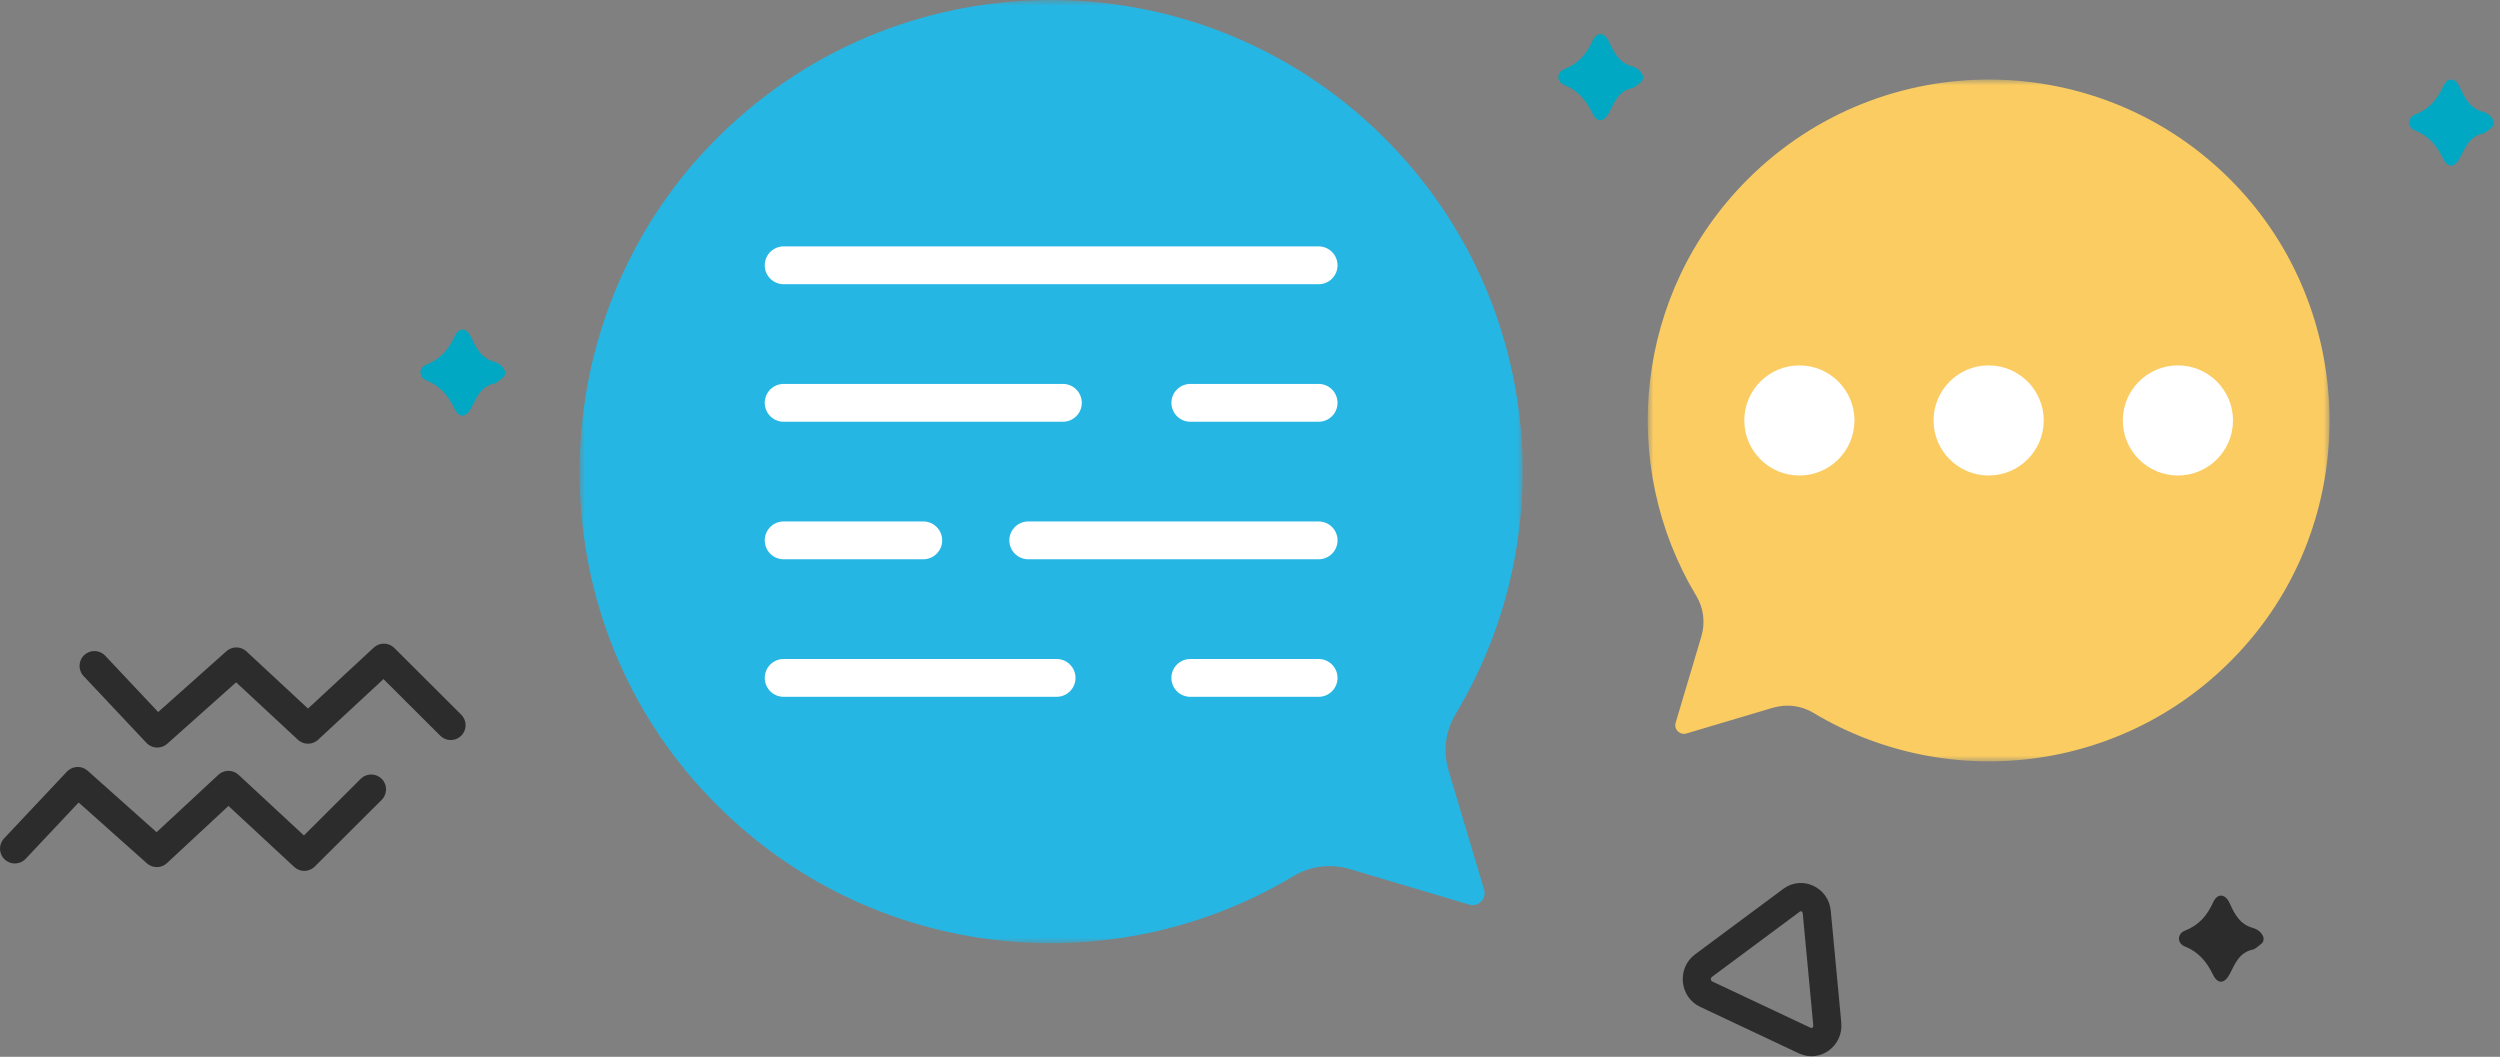 <svg xmlns="http://www.w3.org/2000/svg" xmlns:xlink="http://www.w3.org/1999/xlink" width="220" height="93" viewBox="0 0 220 93">
    <rect x="0" y="0" width="220" height="93" fill="#808080" stroke="none"/>
    <defs>
        <path id="iewohentea" d="M0 0L83 0 83 83 0 83z"/>
        <path id="cp0fxfcb8c" d="M0 0L60 0 60 60 0 60z"/>
    </defs>
    <g fill="none" fill-rule="evenodd">
        <g>
            <g>
                <g>
                    <g>
                        <g transform="translate(-466, -1524) translate(0, 1524) translate(466, 0) translate(51, 0)">
                            <mask id="cfotk1bsub" fill="#fff">
                                <use xlink:href="#iewohentea"/>
                            </mask>
                            <path fill="#26B6E3" d="M70.841 12.156C54.442-4.23 27.742-4.05 11.571 12.694-3.279 28.065-3.926 52.7 10.156 68.776c13.67 15.608 35.971 18.365 52.707 8.3 1.479-.889 3.275-1.086 4.93-.594l10.5 3.123c.802.237 1.548-.507 1.309-1.306l-3.127-10.496c-.493-1.66-.288-3.456.604-4.937 9.6-15.95 7.53-36.954-6.238-50.71" mask="url(#cfotk1bsub)"/>
                        </g>
                        <path stroke="#FFF" stroke-linecap="round" stroke-linejoin="round" stroke-width="3.33" d="M17.962 23.346L65.038 23.346M53.749 35.449L65.037 35.449M17.962 35.449L42.533 35.449M39.486 47.552L65.039 47.552M17.962 47.552L30.247 47.552M53.747 59.655L65.037 59.655M17.962 59.655L41.98 59.655" transform="translate(-466, -1524) translate(0, 1524) translate(466, 0) translate(51, 0)"/>
                    </g>
                    <g>
                        <g transform="translate(-466, -1524) translate(0, 1524) translate(466, 0) translate(145, 7)">
                            <mask id="82gwu16c7d" fill="#fff">
                                <use xlink:href="#cp0fxfcb8c"/>
                            </mask>
                            <path fill="#FACC62" d="M8.789 8.787c11.855-11.845 31.155-11.716 42.847.39 10.734 11.111 11.202 28.92 1.024 40.54-9.884 11.283-26.006 13.278-38.104 6-1.07-.643-2.364-.786-3.561-.43l-7.593 2.259c-.579.17-1.118-.368-.945-.946l2.26-7.587c.357-1.198.21-2.497-.438-3.568-6.939-11.53-5.441-26.715 4.51-36.658" mask="url(#82gwu16c7d)"/>
                        </g>
                        <path fill="#FFF" d="M18.193 30c0 2.674-2.172 4.844-4.849 4.844S8.498 32.674 8.498 30c0-2.675 2.17-4.845 4.846-4.845 2.677 0 4.849 2.17 4.849 4.845M34.848 30c0 2.674-2.172 4.844-4.849 4.844-2.676 0-4.846-2.17-4.846-4.844 0-2.675 2.17-4.845 4.846-4.845 2.677 0 4.849 2.17 4.849 4.845M51.503 30c0 2.674-2.171 4.844-4.848 4.844s-4.847-2.17-4.847-4.844c0-2.675 2.17-4.845 4.847-4.845 2.677 0 4.848 2.17 4.848 4.845" transform="translate(-466, -1524) translate(0, 1524) translate(466, 0) translate(145, 7)"/>
                    </g>
                    <path fill="#2C2C2C" fill-rule="nonzero" d="M199.198 82.548c.015.295-.096.44-.26.553-.232.162-.447.406-.703.464-1.179.255-1.546 1.23-2.011 2.135-.445.865-1.057.943-1.478.076-.562-1.155-1.272-2.009-2.501-2.501-.67-.266-.663-1.103.018-1.372 1.239-.486 1.959-1.32 2.497-2.501.376-.833 1.064-.76 1.444.07.444.972.892 1.87 2.057 2.188.426.117.839.444.937.888" transform="translate(-466, -1524) translate(0, 1524) translate(466, 0)"/>
                    <path fill="#00A8C4" fill-rule="nonzero" d="M219.45 10.736c.016.295-.095.44-.259.553-.232.162-.448.406-.704.464-1.179.255-1.546 1.23-2.011 2.135-.444.865-1.057.943-1.478.076-.562-1.155-1.271-2.009-2.5-2.501-.67-.266-.663-1.103.017-1.372 1.24-.486 1.96-1.32 2.497-2.501.377-.833 1.064-.76 1.444.07.445.972.893 1.87 2.057 2.188.426.117.839.444.937.888M44.45 32.736c.016.295-.095.44-.259.553-.232.162-.448.406-.704.464-1.179.255-1.546 1.23-2.011 2.135-.444.865-1.057.943-1.478.076-.562-1.155-1.271-2.009-2.5-2.501-.67-.266-.663-1.103.017-1.372 1.24-.486 1.96-1.32 2.497-2.501.377-.833 1.064-.76 1.444.07.445.972.893 1.87 2.057 2.188.426.117.839.444.937.888" transform="translate(-466, -1524) translate(0, 1524) translate(466, 0)"/>
                    <g fill="#00A8C4" fill-rule="nonzero">
                        <g>
                            <path d="M7.45 3.736c.016.295-.095.44-.259.553-.232.162-.448.406-.704.464-1.179.255-1.546 1.23-2.011 2.135-.444.865-1.057.943-1.478.076-.562-1.155-1.271-2.009-2.5-2.501-.67-.266-.663-1.103.017-1.372 1.24-.486 1.96-1.32 2.497-2.501.377-.833 1.064-.76 1.444.07.445.972.893 1.87 2.057 2.188.426.117.839.444.937.888" transform="translate(-466, -1524) translate(0, 1524) translate(466, 0) translate(137.134, 3)"/>
                        </g>
                    </g>
                    <g fill="#2C2C2C" fill-rule="nonzero">
                        <g>
                            <path d="M25.89.349c.474-.44 1.192-.463 1.69-.073l.12.105 5.89 5.872c.51.51.512 1.337.002 1.848-.47.471-1.211.509-1.724.11l-.124-.108-4.999-4.984-5.753 5.338c-.46.426-1.15.462-1.647.106l-.13-.107-5.436-5.05-6.068 5.41c-.488.434-1.213.438-1.704.03l-.117-.11L.355 2.855c-.494-.526-.47-1.353.056-1.847C.896.55 1.638.538 2.138.95l.12.113L6.92 6.019 12.93.664c.46-.41 1.14-.439 1.63-.087l.128.105 5.416 5.033L25.89.35z" transform="translate(-466, -1524) translate(0, 1524) translate(466, 0) translate(0, 56.64) translate(0, 10.853) translate(16.987, 4.573) scale(1, -1) translate(-16.987, -4.573)"/>
                        </g>
                        <path d="M32.89.349c.474-.44 1.192-.463 1.69-.073l.12.105 5.89 5.872c.51.51.512 1.337.002 1.848-.47.471-1.211.509-1.724.11l-.124-.108-4.999-4.984-5.753 5.338c-.46.426-1.15.462-1.647.106l-.13-.107-5.436-5.05-6.068 5.41c-.488.434-1.213.438-1.704.03l-.117-.11-5.535-5.881c-.494-.526-.47-1.353.056-1.847C7.896.55 8.638.538 9.138.95l.12.113 4.662 4.955L19.93.664c.46-.41 1.14-.439 1.63-.087l.128.105 5.416 5.033L32.89.35z" transform="translate(-466, -1524) translate(0, 1524) translate(466, 0) translate(0, 56.64)"/>
                    </g>
                    <g fill="#2C2C2C" fill-rule="nonzero">
                        <g>
                            <path d="M10.217.254L1.532 4.346c-1.83.861-2.072 3.412-.447 4.62l7.758 5.76c1.663 1.235 3.987.14 4.181-1.92l.927-9.851c.193-2.052-1.867-3.58-3.734-2.701zm1.055 2.24c.099-.047.23.051.214.229l-.927 9.851c-.016.168-.149.23-.24.164l-7.758-5.76c-.128-.095-.105-.33.026-.392l8.685-4.092z" transform="translate(-466, -1524) translate(0, 1524) translate(466, 0) translate(155.064, 85.326) scale(1, -1) translate(-155.064, -85.326) translate(148.082, 77.703)"/>
                        </g>
                    </g>
                </g>
            </g>
        </g>
    </g>
</svg>
